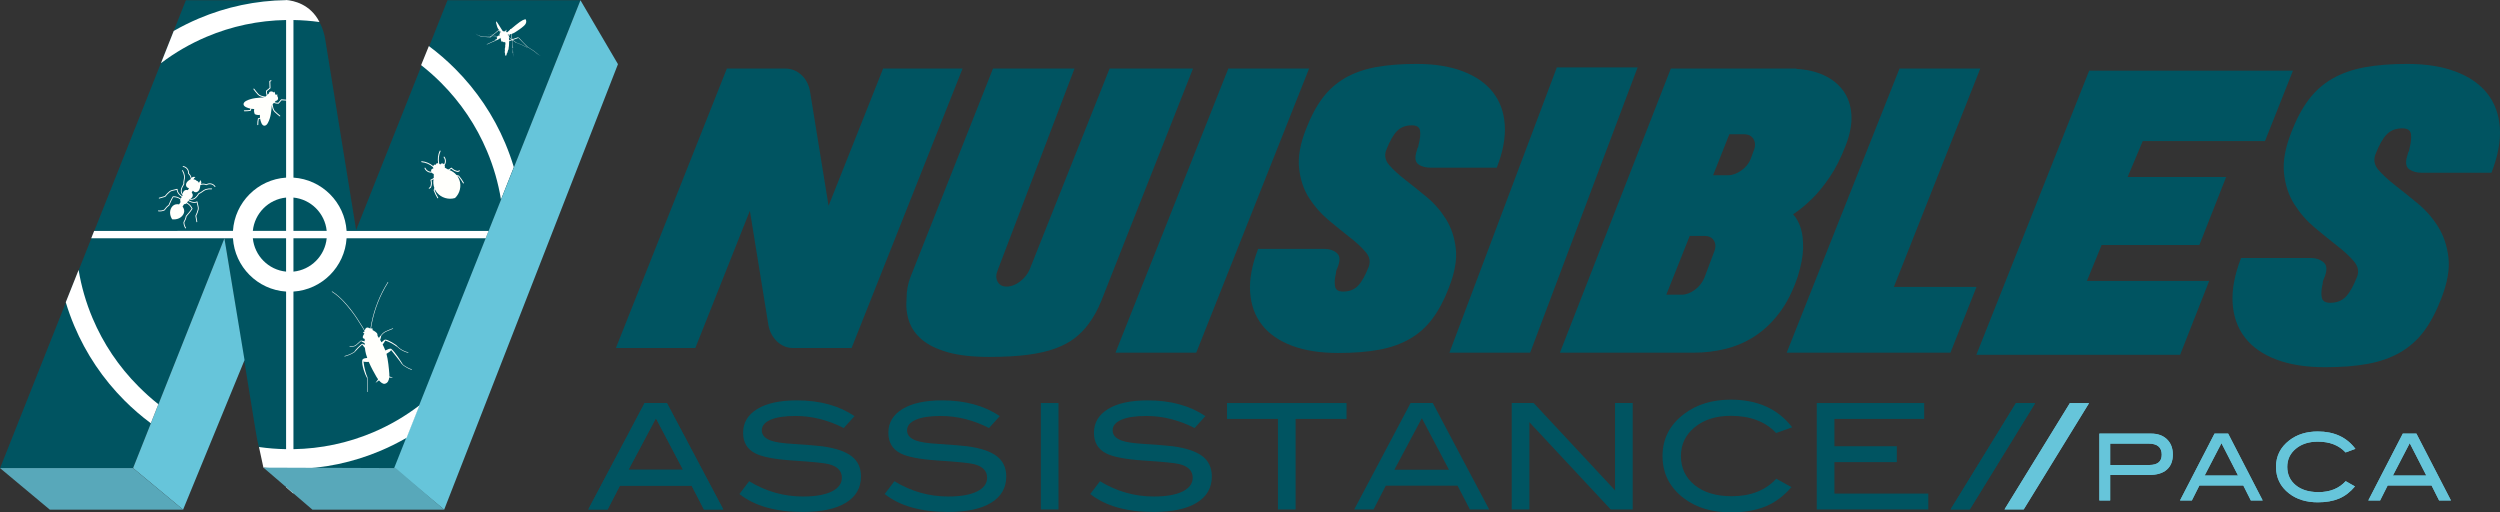 <?xml version="1.0" encoding="UTF-8"?>
<svg id="b" data-name="Layer 2" xmlns="http://www.w3.org/2000/svg" width="458.997mm" height="94.074mm" viewBox="0 0 1301.093 266.666">
  <rect x="0" y="0" width="1301.093" height="266.666" fill="#333333" stroke="none"/>
  <g id="c" data-name="Layer 1">
    <g>
      <polygon points="622.57 183.54 580.543 183.54 639.264 35.682 681.29 35.682 622.57 183.54" fill="#005461" stroke-width="0"/>
      <path d="m737.313,33.267c9.297,0,17.305,1.285,24.026,3.848,6.711,2.565,11.911,6.182,15.596,10.849,3.68,4.67,5.744,10.333,6.198,16.993.45,6.661-.938,14.09-4.166,22.294h-34.486c-2.455,0-4.489-.528-6.105-1.588-1.613-1.058-2.099-2.978-1.452-5.757.129-.528.259-.989.389-1.389.125-.397.257-.857.389-1.39.385-.528.577-1.123.577-1.786.777-2.906,1.036-5.322.777-7.241-.26-1.918-1.681-2.879-4.262-2.879-3.231,0-5.812.996-7.752,2.982-1.937,1.989-3.807,5.301-5.617,9.94-1.035,2.784-.516,5.367,1.548,7.752,2.067,2.387,4.846,4.939,8.331,7.655,3.49,2.717,7.2,5.701,11.144,8.947,3.939,3.247,7.293,7.089,10.074,11.53,2.776,4.443,4.483,9.575,5.133,15.408.644,5.827-.582,12.652-3.68,20.474-2.456,6.366-5.3,11.699-8.524,16.005-3.232,4.309-7.14,7.787-11.722,10.434-4.588,2.65-9.917,4.541-15.984,5.666-6.074,1.127-13.174,1.689-21.312,1.689-9.3,0-17.311-1.257-24.026-3.769-6.717-2.514-11.914-6.117-15.596-10.816-3.68-4.694-5.747-10.384-6.201-17.069-.447-6.679.941-14.19,4.169-22.527h34.289c2.841,0,5.105.763,6.783,2.284,1.676,1.523,1.676,4.202,0,8.038-.26.531-.422.993-.484,1.39-.065.396-.097.729-.097.989-.65,2.649-.807,4.897-.485,6.752.32,1.85,1.71,2.775,4.166,2.775,3.226,0,5.813-.991,7.75-2.974,1.939-1.985,3.807-5.29,5.62-9.924,1.031-2.646.513-5.193-1.551-7.639-2.067-2.451-4.843-5.03-8.331-7.741-3.488-2.714-7.2-5.722-11.142-9.034-3.941-3.304-7.299-7.143-10.075-11.51-2.779-4.367-4.489-9.491-5.131-15.38-.649-5.887.58-12.732,3.68-20.541,2.449-6.351,5.293-11.677,8.523-15.975,3.228-4.299,7.135-7.773,11.723-10.421,4.582-2.646,9.91-4.531,15.984-5.657,6.071-1.123,13.174-1.687,21.312-1.687" fill="#005461" stroke-width="0"/>
      <path d="m1252.929,33.267c9.755,0,18.158,1.348,25.21,4.037,7.042,2.692,12.498,6.487,16.364,11.384,3.861,4.9,6.027,10.842,6.504,17.83.472,6.989-.985,14.785-4.371,23.393h-36.186c-2.576,0-4.71-.554-6.405-1.666-1.693-1.111-2.203-3.125-1.524-6.041.135-.554.271-1.037.408-1.457.131-.417.27-.9.408-1.459.404-.553.606-1.178.606-1.874.815-3.049,1.087-5.584.815-7.598-.273-2.012-1.764-3.02-4.472-3.02-3.39,0-6.098,1.044-8.134,3.129-2.032,2.086-3.995,5.561-5.894,10.429-1.086,2.922-.541,5.631,1.625,8.135,2.169,2.504,5.084,5.182,8.741,8.032,3.662,2.85,7.554,5.981,11.693,9.388,4.133,3.407,7.652,7.438,10.571,12.097,2.913,4.662,4.704,10.048,5.385,16.168.676,6.113-.61,13.275-3.861,21.482-2.577,6.68-5.561,12.276-8.944,16.794-3.392,4.521-7.492,8.171-12.3,10.948-4.813,2.781-10.405,4.765-16.771,5.945-6.373,1.183-13.823,1.773-22.363,1.773-9.758,0-18.164-1.32-25.21-3.955-7.047-2.638-12.501-6.418-16.364-11.349-3.861-4.925-6.03-10.896-6.507-17.91-.469-7.008.988-14.889,4.375-23.637h35.979c2.981,0,5.357.801,7.117,2.396,1.758,1.598,1.758,4.409,0,8.435-.273.556-.443,1.042-.508,1.458-.069.416-.102.765-.102,1.038-.681,2.779-.847,5.138-.508,7.085.335,1.941,1.794,2.911,4.371,2.911,3.385,0,6.099-1.04,8.131-3.12,2.035-2.084,3.995-5.551,5.897-10.414,1.082-2.776.539-5.448-1.627-8.015-2.169-2.571-5.082-5.278-8.742-8.122-3.659-2.848-7.554-6.004-11.69-9.48-4.136-3.466-7.659-7.494-10.572-12.077-2.916-4.581-4.71-9.958-5.384-16.137-.681-6.177.609-13.36,3.862-21.553,2.57-6.664,5.554-12.253,8.943-16.762,3.386-4.511,7.486-8.156,12.301-10.935,4.807-2.777,10.397-4.754,16.77-5.936,6.371-1.179,13.824-1.77,22.363-1.77" fill="#005461" stroke-width="0"/>
      <path d="m934.962,35.882c5.367.271,10.147,1.377,14.338,3.321,4.187,1.945,7.525,4.627,10.012,8.047,2.486,3.42,3.895,7.545,4.221,12.374.326,4.825-.682,10.257-3.043,16.293-2.486,6.435-5.271,11.903-8.344,16.395-3.076,4.495-6.057,8.148-8.937,10.965-3.405,3.351-6.745,6.102-10.015,8.245,1.833,2.013,3.208,4.563,4.126,7.646.783,2.684,1.143,6.036,1.078,10.06-.07,4.02-1.016,8.984-2.843,14.886-2.493,7.376-5.634,13.579-9.431,18.609-3.801,5.03-8.047,9.083-12.763,12.17-4.713,3.085-9.787,5.297-15.221,6.635-5.434,1.348-10.898,2.013-16.399,2.013h-69.912l57.737-147.859h65.396v.2Zm-59.699,117.483c2.224,0,4.484-.837,6.774-2.512,2.29-1.676,3.958-3.784,5.01-6.338l4.909-13.077c1.043-2.411,1.078-4.455.097-6.136-.982-1.676-2.65-2.515-5.006-2.515h-7.659l-12.179,30.578h8.054Zm16.299-62.16h7.852c2.231,0,4.522-.837,6.88-2.515,2.354-1.676,3.991-3.719,4.903-6.136l1.378-3.82c1.047-2.414,1.081-4.492.098-6.237-.979-1.741-2.649-2.616-5.007-2.616h-7.66l-8.444,21.324Z" fill="#005461" stroke-width="0"/>
      <polygon points="1028.64 149.342 1015.088 183.54 929.862 183.54 988.578 35.683 1030.607 35.683 985.634 149.342 1028.64 149.342" fill="#005461" stroke-width="0"/>
      <polygon points="1193.329 36.788 1178.795 73.403 1115.167 73.403 1107.311 92.11 1158.566 92.11 1144.628 127.517 1093.763 127.517 1086.103 146.224 1149.728 146.224 1134.61 184.65 1028.566 184.65 1087.284 36.788 1193.329 36.788" fill="#005461" stroke-width="0"/>
      <path d="m376.407,265.14h-10.054l-6.389-12.395h-37.347l-6.393,12.395h-10.051l29.334-55.387h11.566l29.334,55.387Zm-20.907-20.658l-14.124-26.833-14.299,26.833h28.423Z" fill="#005461" stroke-width="0"/>
      <path d="m439.132,222.757c-8.22-4.179-16.595-6.273-25.121-6.273-5.667,0-10.008.662-13.019,1.99-3.015,1.327-4.519,3.163-4.519,5.507,0,2.447,1.606,4.232,4.823,5.355,2.299.814,6.05,1.378,11.258,1.681,7.66.511,12.715.918,15.167,1.227,6.941.918,12.075,2.624,15.394,5.125,3.321,2.498,4.979,6.046,4.979,10.63,0,5.869-2.604,10.405-7.815,13.621-5.206,3.211-12.687,4.817-22.44,4.817-14.143,0-25.146-3.11-33.009-9.333l5.055-6.655c8.68,5.302,18.024,7.955,28.033,7.955,6.484,0,11.514-.893,15.087-2.678,3.423-1.732,5.132-4.104,5.132-7.115,0-3.517-2.247-5.864-6.739-7.037-2.352-.612-8.68-1.249-18.995-1.912-9.141-.612-15.547-1.835-19.224-3.671-4.29-2.142-6.435-5.737-6.435-10.781,0-5.206,2.441-9.31,7.315-12.322,4.878-3.006,11.759-4.513,20.642-4.513,11.948,0,21.954,2.731,30.024,8.187l-5.593,6.195Z" fill="#005461" stroke-width="0"/>
      <path d="m514.724,222.757c-8.22-4.179-16.592-6.273-25.121-6.273-5.664,0-10.008.662-13.019,1.99-3.012,1.327-4.518,3.163-4.518,5.507,0,2.447,1.605,4.232,4.825,5.355,2.296.814,6.05,1.378,11.258,1.681,7.657.511,12.712.918,15.164,1.227,6.944.918,12.075,2.624,15.394,5.125,3.321,2.498,4.982,6.046,4.982,10.63,0,5.869-2.607,10.405-7.816,13.621-5.208,3.211-12.689,4.817-22.439,4.817-14.146,0-25.149-3.11-33.009-9.333l5.052-6.655c8.68,5.302,18.024,7.955,28.033,7.955,6.484,0,11.514-.893,15.09-2.678,3.42-1.732,5.129-4.104,5.129-7.115,0-3.517-2.247-5.864-6.739-7.037-2.348-.612-8.68-1.249-18.992-1.912-9.144-.612-15.55-1.835-19.227-3.671-4.287-2.142-6.435-5.737-6.435-10.781,0-5.206,2.441-9.31,7.315-12.322,4.878-3.006,11.759-4.513,20.642-4.513,11.948,0,21.954,2.731,30.021,8.187l-5.59,6.195Z" fill="#005461" stroke-width="0"/>
      <rect x="541.685" y="209.75" width="9.191" height="55.387" fill="#005461" stroke-width="0"/>
      <path d="m621.718,222.757c-8.22-4.179-16.592-6.273-25.121-6.273-5.667,0-10.008.662-13.019,1.99-3.012,1.327-4.518,3.163-4.518,5.507,0,2.447,1.608,4.232,4.825,5.355,2.297.814,6.05,1.378,11.258,1.681,7.657.511,12.712.918,15.164,1.227,6.944.918,12.075,2.624,15.395,5.125,3.319,2.498,4.981,6.046,4.981,10.63,0,5.869-2.608,10.405-7.816,13.621-5.208,3.211-12.689,4.817-22.439,4.817-14.146,0-25.149-3.11-33.009-9.333l5.053-6.655c8.68,5.302,18.024,7.955,28.032,7.955,6.484,0,11.514-.893,15.09-2.678,3.42-1.732,5.129-4.104,5.129-7.115,0-3.517-2.247-5.864-6.739-7.037-2.348-.612-8.68-1.249-18.992-1.912-9.144-.612-15.55-1.835-19.226-3.671-4.289-2.142-6.436-5.737-6.436-10.781,0-5.206,2.441-9.31,7.315-12.322,4.878-3.006,11.759-4.513,20.642-4.513,11.949,0,21.954,2.731,30.024,8.187l-5.593,6.195Z" fill="#005461" stroke-width="0"/>
      <polygon points="700.78 218.013 674.279 218.013 674.279 265.14 665.091 265.14 665.091 218.013 638.588 218.013 638.588 209.753 700.78 209.753 700.78 218.013" fill="#005461" stroke-width="0"/>
      <path d="m775.014,265.14h-10.051l-6.393-12.395h-37.346l-6.39,12.395h-10.051l29.331-55.387h11.566l29.334,55.387Zm-20.904-20.658l-14.127-26.833-14.296,26.833h28.423Z" fill="#005461" stroke-width="0"/>
      <polygon points="849.711 265.137 838.275 265.137 795.944 219.72 795.944 265.137 786.755 265.137 786.755 209.753 798.165 209.753 840.52 255.192 840.52 209.753 849.711 209.753 849.711 265.137" fill="#005461" stroke-width="0"/>
      <path d="m932.714,222.375l-8.345,2.983c-5.619-5.967-13.481-8.95-23.588-8.95-7.663,0-13.902,1.964-18.729,5.891-4.826,3.927-7.24,8.923-7.24,14.994,0,6.27,2.389,11.334,7.163,15.182,4.774,3.854,11.219,5.777,19.337,5.777,9.804,0,17.517-3.035,23.13-9.103l7.887,4.359c-3.982,4.643-8.49,7.994-13.514,10.06-5.03,2.066-11.042,3.098-18.034,3.098-9.807,0-17.95-2.447-24.434-7.345-7.404-5.608-11.106-12.951-11.106-22.028,0-8.926,3.751-16.221,11.258-21.879,6.536-4.948,14.624-7.419,24.282-7.419,13.883,0,24.531,4.792,31.933,14.38" fill="#005461" stroke-width="0"/>
      <polygon points="1003.562 265.137 945.511 265.137 945.511 209.753 1001.42 209.753 1001.42 218.013 954.701 218.013 954.701 232.244 987.176 232.244 987.176 240.504 954.701 240.504 954.701 256.874 1003.562 256.874 1003.562 265.137" fill="#005461" stroke-width="0"/>
      <polygon points="1059.156 209.817 1025.149 265.115 1015.167 265.115 1049.171 209.817 1059.156 209.817" fill="#005461" stroke-width="0"/>
      <polygon points="1087.206 209.817 1053.205 265.115 1043.22 265.115 1077.227 209.817 1087.206 209.817" fill="#66c5da" stroke-width="0"/>
      <path d="m1119.516,225.668c3.464,0,6.216.989,8.248,2.956,2.037,1.972,3.058,4.604,3.058,7.901,0,3.464-1.058,6.101-3.173,7.93-2.111,1.824-5.181,2.738-9.213,2.738h-20.218v13.263h-5.624v-34.788h26.922Zm-.988,16.339c4.346,0,6.521-1.792,6.521-5.385,0-3.842-2.295-5.763-6.895-5.763h-19.936v11.148h20.31Z" fill="#66c5da" stroke-width="0"/>
      <path d="m1177.575,260.456h-6.152l-3.916-7.786h-22.869l-3.92,7.786h-6.151l17.959-34.788h7.084l17.965,34.788Zm-12.802-12.972l-8.645-16.856-8.76,16.856h17.405Z" fill="#66c5da" stroke-width="0"/>
      <path d="m1225.837,233.598l-5.117,1.875c-3.435-3.745-8.247-5.625-14.44-5.625-4.692,0-8.516,1.233-11.471,3.699-2.956,2.466-4.434,5.606-4.434,9.421,0,3.939,1.469,7.116,4.392,9.536,2.928,2.42,6.872,3.625,11.841,3.625,6.003,0,10.723-1.907,14.163-5.717l4.831,2.738c-2.434,2.915-5.196,5.025-8.276,6.323-3.08,1.297-6.761,1.944-11.046,1.944-5.999,0-10.991-1.538-14.963-4.614-4.535-3.523-6.797-8.132-6.797-13.835,0-5.606,2.29-10.188,6.894-13.743,3.995-3.108,8.955-4.66,14.866-4.66,8.506,0,15.022,3.011,19.557,9.033" fill="#66c5da" stroke-width="0"/>
      <path d="m1275.555,260.456h-6.156l-3.912-7.786h-22.872l-3.916,7.786h-6.152l17.96-34.788h7.079l17.969,34.788Zm-12.797-12.972l-8.65-16.856-8.764,16.856h17.414Z" fill="#66c5da" stroke-width="0"/>
      <path d="m376.407,265.14h-10.054l-6.389-12.395h-37.347l-6.393,12.395h-10.051l29.334-55.387h11.566l29.334,55.387Zm-20.907-20.658l-14.124-26.833-14.299,26.833h28.423Z" fill="#005461" stroke-width="0"/>
      <polygon points="1059.156 209.817 1025.149 265.115 1015.167 265.115 1049.171 209.817 1059.156 209.817" fill="#005461" stroke-width="0"/>
      <polygon points="1087.206 209.817 1053.205 265.115 1043.22 265.115 1077.227 209.817 1087.206 209.817" fill="#66c5da" stroke-width="0"/>
      <path d="m1119.516,225.668c3.464,0,6.216.989,8.248,2.956,2.037,1.972,3.058,4.604,3.058,7.901,0,3.464-1.058,6.101-3.173,7.93-2.111,1.824-5.181,2.738-9.213,2.738h-20.218v13.263h-5.624v-34.788h26.922Zm-.988,16.339c4.346,0,6.521-1.792,6.521-5.385,0-3.842-2.295-5.763-6.895-5.763h-19.936v11.148h20.31Z" fill="#66c5da" stroke-width="0"/>
      <path d="m1177.575,260.456h-6.152l-3.916-7.786h-22.869l-3.92,7.786h-6.151l17.959-34.788h7.084l17.965,34.788Zm-12.802-12.972l-8.645-16.856-8.76,16.856h17.405Z" fill="#66c5da" stroke-width="0"/>
      <path d="m1225.837,233.598l-5.117,1.875c-3.435-3.745-8.247-5.625-14.44-5.625-4.692,0-8.516,1.233-11.471,3.699-2.956,2.466-4.434,5.606-4.434,9.421,0,3.939,1.469,7.116,4.392,9.536,2.928,2.42,6.872,3.625,11.841,3.625,6.003,0,10.723-1.907,14.163-5.717l4.831,2.738c-2.434,2.915-5.196,5.025-8.276,6.323-3.08,1.297-6.761,1.944-11.046,1.944-5.999,0-10.991-1.538-14.963-4.614-4.535-3.523-6.797-8.132-6.797-13.835,0-5.606,2.29-10.188,6.894-13.743,3.995-3.108,8.955-4.66,14.866-4.66,8.506,0,15.022,3.011,19.557,9.033" fill="#66c5da" stroke-width="0"/>
      <path d="m1275.555,260.456h-6.156l-3.912-7.786h-22.872l-3.916,7.786h-6.152l17.96-34.788h7.079l17.969,34.788Zm-12.797-12.972l-8.65-16.856-8.764,16.856h17.414Z" fill="#66c5da" stroke-width="0"/>
      <path d="m577.476,35.68l-41.632,104.627c-1.049,2.408-2.716,4.483-5.007,6.226-2.294,1.74-4.616,2.613-6.973,2.613-2.227,0-3.799-.873-4.711-2.613-.922-1.743-.853-3.818.197-6.226l39.861-104.627h-42.414l-43.009,108.632c-.653,1.743-1.144,3.526-1.475,5.333-.324,1.811-.491,3.655-.491,5.533-.392,4.291.036,8.28,1.278,11.968,1.245,3.691,3.507,6.91,6.774,9.661,3.275,2.742,7.759,4.923,13.452,6.534,5.697,1.611,12.865,2.411,21.507,2.411,7.721,0,14.398-.37,20.029-1.103,5.627-.741,10.441-1.841,14.434-3.32,3.991-1.474,7.366-3.284,10.114-5.431,2.751-2.145,5.107-4.559,7.071-7.242,1.307-1.743,2.52-3.621,3.634-5.639,1.11-2.007,2.125-4.151,3.041-6.433l47.721-120.904h-43.401Z" fill="#005461" stroke-width="0"/>
      <polygon points="810.248 35.06 754.337 183.541 796.364 183.541 852.274 35.06 810.248 35.06" fill="#005461" stroke-width="0"/>
      <path d="m390.264,109.691l9.661,59.563c.642,3.432,2.152,6.268,4.538,8.509,2.384,2.245,5.185,3.363,8.403,3.363h30.328l57.76-145.446h-41.336l-28.401,71.439-9.655-59.566c-.648-3.559-2.162-6.429-4.541-8.606-2.385-2.177-5.185-3.267-8.405-3.267h-30.328l-57.761,145.446h41.34l28.397-71.435Z" fill="#005461" stroke-width="0"/>
      <path d="m116.793,124.03l16.172,99.71c1.075,5.745,1.666,11.952,5.659,15.705,3.992,3.758,10.618,4.17,16.005,4.17h50.77L302.09.133h-69.198l-47.544,119.591-16.163-99.714c-1.084-5.958-3.619-10.763-7.601-14.407-3.993-3.645-8.68-5.47-14.07-5.47h-50.77L.051,243.615h69.205l47.537-119.585Z" fill="#005461" stroke-width="0"/>
      <path d="m200.236,199.736c1.618-.326,2.179-1.889,2.343-3.31.608.107,2.126.359,1.775.151-.408-.241-1.3-.525-1.731-.654.03-.511.015-.979-.01-1.332-.185-2.628-.658-7.477-1.475-10.445.477-.294,1.407-.876,1.75-1.161.175-.145.477-.464.668-.771.947,1.171,4.668,5.791,5.614,7.289.016.026.043.03.073.022.505.692,1.422,1.166,2.117,1.607.898.571,1.84,1.047,2.874,1.312.157.04.235-.201.077-.241-.944-.241-1.812-.66-2.638-1.172-.708-.439-1.758-.976-2.252-1.688.009-.031.011-.06-.003-.083-.877-1.387-3.76-6.002-5.754-7.679-.003-.002-.006-.005-.009-.007,0-.001-.002-.002-.003-.003h0c-.248-.219-1.032-.068-1.336.035-.39.132-1.293.564-1.774.799-.441-1.127-.921-2.171-1.391-3.102.22-.296.836-1.132,1.046-1.489.07-.12.205-.363.285-.587,2.641.804,4.961,2.387,5.974,3.15.032.024.086.022.143.006,1.584,1.596,3.567,2.712,5.761,3.229.158.037.235-.203.077-.241-2.144-.505-4.078-1.583-5.629-3.136.003-.013.003-.026-.004-.038-.321-.628-5.08-3.642-6.39-3.45,0,0,0,.001-.002.001-.209-.025-.584.306-.737.439-.24.211-.851.74-1.123.975-.252-.459-.493-.879-.716-1.254.178-.468.588-1.62.497-2.066.741-1.029,1.546-1.777,2.738-2.31,1.136-.509,2.303-.956,3.455-1.428.15-.062.033-.286-.116-.225-1.291.53-2.629,1.003-3.878,1.627-1.034.516-1.733,1.252-2.386,2.161-.267.051-.694.767-.941,1.223-.428-.667-.702-1.041-.702-1.041,0,0-.03-1.072-.315-1.434-.65-.828-2.34-1.65-2.34-1.65,0,0,.197-.637-.04-.823-.149-.116-.505-.036-.737.034.98-6.399,2.943-12.641,5.825-18.443.946-1.905,1.992-3.759,3.126-5.558.086-.138-.127-.274-.214-.135-4.077,6.473-6.966,13.675-8.477,21.176-.2.998-.375,2-.526,3.005-.251-.143-1.429-.783-2.026-.474-.611.316-.854,1.009-.951,1.484-.384-.706-.808-1.392-1.218-2.071-.9-1.49-1.841-2.958-2.803-4.409-2.06-3.106-4.352-6.078-6.912-8.789-1.803-1.908-3.771-3.683-5.998-5.083-.138-.087-.274.126-.135.213,4.022,2.529,7.226,6.225,10.097,9.96,1.905,2.478,3.614,5.098,5.246,7.763.565.923,1.16,1.861,1.664,2.835-.004.045-.004.071-.004.071,0,0-.739.222-.781.489-.041.267.657.579.657.579,0,0-1.006,1.289-.818,2.147.094.43.991.657.991.657,0,0-.036.477-.048,1.241-.61-.159-1.401-.343-1.773-.335-.033-.068-.125-.113-.2-.047-.808.711-1.603,1.442-2.427,2.136-.539.453-1.014.683-1.728.712-.534.022-1.071.017-1.605.025-.162.002-.176.254-.013.252,1.021-.015,2.235.163,3.112-.468.978-.705,1.856-1.604,2.76-2.406.313.262,1.266.765,1.874,1.075.004.294.013.609.027.94-.54-.341-1.223-.728-1.374-.605-1.089.752-3.295,2.879-4.069,4.185h0c-1.542.993-3.212,1.725-4.989,2.18-.158.041-.106.288.052.248,1.81-.464,3.514-1.207,5.084-2.221.006-.004.008-.009.013-.013.007-.003.013-.005.019-.011,1.411-1.569,3.067-3.238,4.007-3.972.282.469.928,1.232,1.366,1.731.105,1.059.283,2.181.578,3.229.194.688.413,1.361.647,2.022-.656.069-1.436.176-1.791.318-.281.112-.861.608-.809.896-.392,2.383,1.416,7.406,2.404,9.078.017.028.042.043.069.053.517,2.384.125,4.836.199,7.255.005.161.258.175.253.012-.075-2.45.321-4.933-.211-7.348.036-.043.054-.094.03-.148-.759-1.665-1.674-4.587-2.115-8.289.146.08.29.142.395.166.483.11,1.612.083,2.368.049,1.305,3.105,2.88,5.797,4.026,7.826.181.319.467.76.82,1.224-.003.005-.531.84-1.255,1.737-.316.391,1.213-.786,1.712-1.173.889,1.034,2.033,1.987,3.016,1.789" fill="#fffffc" stroke-width="0"/>
      <path d="m102.662,115.396l-.51-3.036c.509-1.122.947-2.098,1.213-3.299.182-.825-.05-1.725-.274-2.595-.133-.513-.258-.997-.298-1.453-.007-.074-.049-.143-.115-.176-.065-.036-.144-.037-.21-.003-.878.451-1.911.307-2.622.107-.587-.165-1.143-.431-1.684-.723.116-.149.244-.289.394-.407.004-.004.01-.006.015-.01.989.421,2.17.107,2.961-.439.892-.616,1.505-1.544,2.098-2.443.666-.217,1.258-.65,1.832-1.069.585-.429,1.138-.833,1.755-1.022.933-.285,1.94-.391,2.911-.308.123.011.231-.08.242-.204.011-.123-.081-.232-.204-.242-1.028-.088-2.092.024-3.079.326-.691.211-1.3.657-1.89,1.088-.591.433-1.149.841-1.774,1.027-.05.015-.094.047-.123.091l-.035.053c-.571.868-1.163,1.765-1.987,2.334-.601.415-1.451.673-2.212.495.132-.075.264-.151.387-.241.475-.347.797-.896.868-1.48.071-.583-.175-1.122-.552-1.572l.614-.975c.317.413.766.749,1.281.825.826.121,1.625-.466,2.019-1.202.373-.696.521-1.725.595-2.538.987-.381,2.17-.372,3.044.048.07.033.152.028.217-.013.668-.422,1.495-.571,2.269-.408.774.163,1.47.633,1.91,1.29.07.104.208.13.311.061s.13-.208.061-.311c-.505-.752-1.304-1.291-2.19-1.478-.847-.179-1.749-.031-2.496.404-.829-.36-1.875-.409-2.824-.161.121-.242.195-.509.198-.78.004-.445-.297-.914-.596-1.243-.044.504-.351,1.08-.679,1.466-.157-.501-.565-.916-1.064-1.079-.065-.021-.134-.037-.203-.051-.042-.056-.086-.111-.134-.161-.362-.379-.913-.568-1.432-.493.206-.462.593-.988,1.029-1.246-.426-.127-.98-.195-1.379,0-.244.12-.452.302-.618.516-.186-.963-.683-1.886-1.366-2.477.07-.862-.187-1.74-.715-2.426-.552-.719-1.383-1.206-2.279-1.336-.123-.017-.236.067-.254.19-.018.122.067.235.189.254.782.113,1.508.538,1.99,1.165.481.627.704,1.437.612,2.222-.009.077.022.153.082.201.757.607,1.277,1.669,1.36,2.724-.702.419-1.566.997-2.033,1.634-.493.674-.676,1.648-.21,2.34.291.433.788.691,1.298.799l-.614.975c-.57-.146-1.161-.135-1.657.182s-.851.844-.959,1.422c-.028.15-.039.302-.05.454-.49-.61-.624-1.488-.51-2.209.157-.989.71-1.91,1.246-2.801l.032-.054c.027-.045.038-.099.029-.15-.102-.644.025-1.324.16-2.045.134-.717.272-1.46.164-2.173-.155-1.021-.514-2.029-1.037-2.918-.063-.107-.2-.142-.307-.079-.106.063-.142.2-.079.306.495.84.834,1.794.981,2.758.096.638-.029,1.311-.162,2.024-.131.699-.266,1.42-.174,2.115-.554.922-1.125,1.877-1.295,2.947-.151.95.077,2.15.884,2.86-.001.006-.001.012-.003.018-.042.187-.112.362-.197.531-.497-.361-.977-.748-1.38-1.206-.488-.555-1.063-1.423-1.036-2.411.002-.074-.033-.144-.094-.188-.059-.046-.139-.054-.208-.027-.429.16-.92.257-1.44.36-.881.173-1.792.353-2.458.874-.963.755-1.652,1.569-2.45,2.52l-2.958.852c-.119.034-.188.158-.154.277.016.055.051.099.096.128.052.032.118.044.181.025l3.024-.871c.043-.012.092-.05.121-.084.79-.942,1.472-1.754,2.416-2.494.581-.455,1.439-.625,2.269-.788.409-.081.828-.163,1.216-.281.079.997.649,1.847,1.139,2.404.442.503.96.92,1.493,1.305-.162.257-.339.508-.488.771-.015.026-.028.055-.042.082-1.103-.806-2.526-1.255-3.973-1.218-.073.002-.141.04-.181.101-.885,1.342-1.549,2.892-2.191,4.39l-.017.041c-.856.606-1.629,1.422-2.299,2.425-.903.406-1.935.554-2.914.419-.123-.017-.236.069-.252.191-.013.09.03.175.102.22.026.017.056.028.089.033,1.083.149,2.227-.022,3.22-.482.038-.018.07-.045.093-.08.661-1.002,1.424-1.808,2.269-2.395.034-.024.061-.057.078-.096l.043-.099c.618-1.444,1.256-2.935,2.088-4.222,1.347-.009,2.661.429,3.665,1.194-.148.456-.162.948.122,1.316l-.794,1.26c-1.226-.244-2.465-.034-3.351.849-.885.882-1.348,2.144-1.356,3.394-.009,1.236.407,2.454,1.073,3.496l-.01.016c.006,0,.013,0,.02.002.004.005.007.012.011.017l.01-.015c1.227.15,2.505-.002,3.616-.544,1.124-.548,2.062-1.511,2.475-2.691.412-1.179.066-2.388-.684-3.388l.794-1.261c.454.098.891-.128,1.239-.459,1.124.576,2.087,1.571,2.661,2.789-.801,1.306-1.869,2.526-2.902,3.706l-.074.084c-.027.032-.046.07-.052.112-.165,1.016-.561,2.052-1.179,3.081-.022.036-.032.077-.032.118.014,1.095.354,2.2.957,3.113.019.027.042.049.068.065.072.046.167.048.243-.002.103-.069.131-.207.063-.311-.545-.824-.858-1.819-.882-2.808.615-1.038,1.016-2.088,1.193-3.121l.032-.036c1.073-1.226,2.182-2.493,3.01-3.871.037-.063.042-.14.012-.207-.592-1.321-1.613-2.41-2.816-3.056.019-.025.039-.049.056-.073.173-.249.323-.517.485-.774.577.314,1.177.601,1.822.782.714.201,1.727.348,2.66-.011.061.399.168.814.272,1.217.211.819.43,1.666.271,2.387-.259,1.172-.698,2.139-1.212,3.272-.018.041-.024.086-.017.13l.522,3.103c.011.066.049.12.101.153.045.028.1.04.156.031.122-.02.205-.136.184-.258" fill="#fffffc" stroke-width="0"/>
      <path d="m145.787,60.149c-.904-.716-1.786-1.482-2.621-2.279-.887-.849-1.109-2.393-1.267-3.684.219-.194.437-.397.649-.607.735.276,1.54.42,2.323.4.069-.002.134-.032.179-.084.259-.295.525-.597.792-.9.239-.271.479-.543.712-.809l3.38.248c.094.008.184-.04.232-.122l.345-.601c.068-.118.028-.268-.091-.336-.118-.068-.268-.027-.336.091l-.268.466-3.348-.245c-.077-.006-.152.025-.203.083-.259.295-.525.598-.792.9-.242.275-.485.55-.721.819-.617.003-1.244-.102-1.831-.298.226-.245.44-.495.631-.748.387.033.771-.194.975-.525.203-.331.238-.748.147-1.126-.092-.378-.312-.758-.565-1.052.222-.089.393-.247.616-.335-.313-.058-.626-.116-.939-.174-.175-.032-.381-.05-.6-.056.001-.218-.009-.425-.035-.602-.047-.315-.094-.629-.141-.944-.096.219-.26.385-.356.605-.286-.264-.658-.497-1.032-.602-.374-.104-.793-.084-1.131.108-.337.192-.578.568-.558.956-.26.182-.517.388-.77.605-.175-.593-.259-1.224-.234-1.84.277-.227.561-.46.844-.693.311-.256.623-.512.926-.76.06-.049.094-.123.091-.2-.023-.572-.045-1.163-.068-1.754-.021-.539-.041-1.077-.062-1.601l.476-.251c.12-.064.166-.213.102-.333-.063-.12-.212-.166-.332-.102l-.613.324c-.083.045-.134.133-.13.227.022.572.045,1.163.067,1.754.021.55.042,1.099.063,1.633-.274.224-.553.453-.833.683-.311.256-.623.512-.927.761-.053.043-.086.107-.09.175-.047.782.069,1.592.32,2.336-.218.204-.428.415-.629.628-1.285-.202-2.816-.468-3.639-1.394-.766-.862-1.502-1.77-2.186-2.699-.08-.107-.235-.132-.344-.052-.11.081-.133.235-.052.344.693.941,1.438,1.86,2.215,2.734.026.03.053.059.081.088.848.878,2.215,1.193,3.446,1.399-3.175.114-6.544.292-9.38,1.716-.398.2-.792.43-1.09.761-.298.332-.49.783-.423,1.224.104.681.761,1.125,1.386,1.417.693.323,1.425.561,2.173.716l-.215.697c-.951.164-1.985.225-2.929.172-.136-.008-.252.096-.259.232-.004.071.022.137.068.185.042.043.099.071.164.075,1.03.057,2.164-.016,3.192-.207.09-.016.163-.081.19-.169l.277-.896c.493.077.991.119,1.49.121-.206.862-.079,1.839.297,2.643,0,.001-.002.003-.003.004l.006.003s0,.003.002.005c.002,0,.003-.001.005-.002.79.404,1.762.565,2.631.388-.016.499.009.998.069,1.494l-.905.245c-.089.024-.156.095-.176.184-.226,1.021-.339,2.152-.317,3.183.002.065.028.123.069.166.046.048.111.077.183.075.135-.003.243-.115.24-.251-.02-.945.077-1.976.274-2.921l.704-.191c.129.754.342,1.493.641,2.197.269.634.69,1.306,1.368,1.434.438.082.895-.095,1.237-.381.342-.286.585-.671.799-1.062,1.521-2.785,1.815-6.146,2.039-9.315.163,1.237.431,2.614,1.279,3.492.028.029.056.057.085.084.847.807,1.74,1.584,2.656,2.309.106.084.261.066.345-.04.084-.107.067-.261-.04-.346" fill="#fffffc" stroke-width="0"/>
      <path d="m238.983,88.652l-.697.325c-1.174-.124-2.269-.69-3.172-1.64-.093-.097-.244-.104-.349-.016-.464.404-.984.71-1.534.915-.554-.373-1.141-.709-1.749-1.006.062-.288.075-.584.02-.873-.024-.127-.065-.251-.116-.371.312-.445.533-.954.627-1.487.178-1.005-.086-2.09-.706-2.901-.084-.111-.246-.132-.353-.048-.111.085-.132.243-.048.354.536.701.764,1.638.61,2.507-.068.391-.218.766-.425,1.106-.169-.194-.378-.349-.621-.435-.539-.191-1.109.095-1.393.591-.111-.215-.287-.383-.491-.508-.452-2.147-.221-4.455.689-6.442.058-.127.002-.276-.125-.334-.127-.058-.276-.001-.334.124-.91,1.988-1.175,4.284-.786,6.446-.346-.056-.708-.003-.998.197-.084.194-.163.393-.24.594-.213-.033-.425-.064-.634-.088-.318.153-.545.441-.668.769-1.682-1.413-3.805-2.326-5.982-2.525-.138-.013-.261.089-.274.228-.013.138.089.261.228.274,2.175.199,4.293,1.147,5.93,2.607.007.24.065.476.197.679-.572,0-1.103.351-1.206.914-.047.254-.016.513.068.756-.398.01-.798-.047-1.171-.181-.829-.299-1.529-.964-1.871-1.777-.055-.129-.202-.189-.331-.135-.129.054-.188.202-.134.33.396.942,1.205,1.71,2.165,2.056.509.183,1.061.245,1.602.196.079.104.167.2.265.285.223.191.486.327.767.416-.045.676-.045,1.353.002,2.019-.451.375-.975.674-1.557.875-.127.045-.197.181-.158.31.374,1.256.32,2.488-.156,3.568l-.629.443c-.114.08-.141.237-.061.351.076.108.22.138.332.073.007-.003.013-.008.019-.012l.686-.482c.037-.026.065-.061.084-.102.522-1.141.615-2.435.271-3.755.386-.152.744-.347,1.076-.572-.272,1.514-.132,3.087.399,4.534-.133.384-.248.764-.348,1.132-.014.05-.011.104.007.153.514,1.387,1.159,2.735,1.917,4.006.071.119.224.159.343.09,0,0,.002,0,.003-.002.12-.071.159-.226.088-.346-.729-1.222-1.351-2.516-1.85-3.848.042-.155.089-.313.137-.472.293.621.658,1.211,1.101,1.752,2.175,2.655,6.01,3.806,9.29,2.808.017.001.033.004.05.006.01-.009.018-.019.028-.028.013-.004.026-.006.038-.01.007-.016.013-.031.019-.047,2.498-2.349,3.407-6.248,2.186-9.455-.248-.654-.579-1.264-.972-1.827.161.037.322.075.478.116.907,1.095,1.721,2.279,2.418,3.519.068.121.222.164.343.096,0-.001.002-.001.003-.002.119-.069.161-.221.093-.341-.725-1.29-1.574-2.52-2.521-3.657-.034-.041-.079-.069-.13-.082-.368-.097-.755-.186-1.155-.262-.991-1.18-2.285-2.084-3.735-2.601.361-.176.709-.39,1.032-.649.974.955,2.142,1.519,3.393,1.633.044.004.089-.004.129-.022l.76-.355c.007-.004.014-.007.02-.011.112-.064.158-.205.102-.324-.059-.127-.209-.181-.335-.122" fill="#fffffc" stroke-width="0"/>
      <path d="m261.772,21.546c-.015-.115-.364.317-.614.181-.249-.135-.349-.472-.423-.856-.074-.383-.094-.495-.094-.495,0,0-.127-.473-.158-.712-.032-.239-.362-.914-.356-1.072.005-.159.042-.209-.05-.3-.092-.09-.329-.295.041-.888.371-.594,1.326-1.347,2.757-1.064,1.432.283,1.122,1.447,1.526,2.152.405.705.582,1.791.577,2.394-.004.603,0,1.727-.05,1.82-.051.094.018,1.565-.155,1.734,0,0-.063,1.601-.359,1.663,0,0-.334,1.302-.407,1.454-.072.153-.185.081-.222.223-.036.142-.172.967-.303,1.097-.132.131-.585.278-.601-.437-.015-.715-.067-.935-.126-1.049-.06-.113-.153-.072-.054-.533.1-.461.084-1.046.084-1.046,0,0-.19-.022-.028-.58.162-.558.222-1.021.222-1.021,0,0-.18-.077-.047-.601.133-.523.137-.995.137-.995,0,0-.118-.175-.07-.568,0,0-.331.006-.477-.134-.146-.14-.229-.155-.229-.155,0,0-.079.22-.238.215-.158-.006-.233-.036-.283-.427" fill="#fffffc" stroke-width="0"/>
      <path d="m260.692,18.647s-.574-.393-1.295-.088-.885.811-.851.84c.035.029.214.146.187.233-.027.086-.224.393-.126.547.098.155.248.398.531.38.282-.018.447-.303.447-.303,0,0,.851-.173,1.172-.725.321-.553-.065-.884-.065-.884" fill="#fffffc" stroke-width="0"/>
      <path d="m259.132,20.142c-.045.026-.27.106-.59.174-.319.069-.554.204-.769.319-.214.116-.237.214-.19.24.046.025.678-.176.974-.288,0,0-1.096.585-2.684,1.277-1.587.692-2.543,1.132-2.579,1.234-.035.102.008.115.134.052.125-.063,2.081-.955,2.849-1.261.769-.306,2.711-1.172,2.972-1.352.26-.18.356-.653.356-.653l-.473.258Z" fill="#fffffc" stroke-width="0"/>
      <path d="m260.565,17.228c-.007-.024-.233-1.466-.393-1.654-.16-.188-.353-.166-.353-.166,0,0-.169.172-.11.224s.18.165.202.211c.022.045.104.379.16.598s.23,1.074.23,1.074l.264-.287Z" fill="#fffffc" stroke-width="0"/>
      <path d="m262.373,17.121s.492-.52.705-1.037c.214-.517.238-.611.374-.564.136.047.125.128.09.305l-.743,4.24-.618-1.204.192-1.74Z" fill="#fffffc" stroke-width="0"/>
      <path d="m263.527,20.844s1.635-2.877,1.922-5.625c0,0,.327-.221.409.147.083.368-1.237,4.841-1.651,5.565s-.68-.087-.68-.087" fill="#fffffc" stroke-width="0"/>
      <path d="m263.028,21.724s5.476-2.012,6.157-2.187c.68-.175.64.103.64.103,0,0,.008.153-.762.381-.77.228-4.898,1.655-5.223,1.882-.326.227-.812-.179-.812-.179" fill="#fffffc" stroke-width="0"/>
      <path d="m269.616,19.632s.187-.251.587.168c.4.419,3.614,3.855,4.05,4.224.435.368.245.439.245.439,0,0,.014.131-.385-.318-.399-.449-1.688-1.785-2.362-2.454-.675-.669-1.9-1.964-1.962-1.993-.062-.029-.173-.066-.173-.066" fill="#fffffc" stroke-width="0"/>
      <path d="m274.32,24.207s3.573,2.306,3.632,2.328c.059.022,2.341,1.989,3.367,2.628,0,0-1.212-.649-3.461-2.548l-3.361-2.152-.177-.256Z" fill="#fffffc" stroke-width="0"/>
      <path d="m264.101,19.127s.209-.198.57.069c.362.268,3.263,2.468,3.665,2.696.401.228.205.296.205.296,0,0,.003.094-.355-.196-.358-.289-1.525-1.141-2.138-1.565-.614-.424-1.721-1.252-1.78-1.268-.059-.015-.167-.032-.167-.032" fill="#fffffc" stroke-width="0"/>
      <path d="m268.387,22.019s3.359,1.351,3.416,1.361c.057.011,2.159,1.232,3.126,1.602,0,0-1.152-.361-3.227-1.535l-3.161-1.259-.154-.169Z" fill="#fffffc" stroke-width="0"/>
      <path d="m265.858,15.367s.635,4.627.881,5.81c0,0-.111.156-.319-.016,0,0-.424-4.265-.851-5.709l.289-.085Z" fill="#fffffc" stroke-width="0"/>
      <path d="m266.524,20.726l.148.501s.257,3.031.357,3.774c0,0-.128.064-.225-.04,0,0-.16-3.514-.28-4.235" fill="#fffffc" stroke-width="0"/>
      <path d="m266.872,24.381s.173,2.972.165,3.081c-.008.109-.138.027-.165-.018-.027-.045,0-3.063,0-3.063" fill="#fffffc" stroke-width="0"/>
      <path d="m266.954,26.808s.218,2.866.173,2.892c-.046.027-.307-3.132-.173-2.892" fill="#fffffc" stroke-width="0"/>
      <path d="m263.526,17.181s4.666-4.101,6.96-5.721c2.295-1.621,3.12-1.394,3.12-1.394,0,0,.97,1.598-.77,3.237-1.739,1.639-3.328,2.476-4.17,3.117-.841.641-2.33,1.3-2.858,1.342-.527.043-1.71.259-1.978.448-.267.19-.304-1.029-.304-1.029" fill="#fffffc" stroke-width="0"/>
      <path d="m262.101,16.818s-1.334-1.856-3.084-4.766-.37,2.229.262,3.01c.632.781,2.174,2.445,2.347,2.341.173-.103.475-.585.475-.585" fill="#fffffc" stroke-width="0"/>
      <path d="m260.055,15.473s-.171-.316-.637.194c-.466.511-4.082,3.31-4.444,3.555,0,0,.105.174.009.345,0,0,2.213-1.814,2.906-2.343.692-.528,2.166-1.751,2.166-1.751" fill="#fffffc" stroke-width="0"/>
      <path d="m255.236,19.195s-2.478-.009-4.097-.25c-1.619-.241-2.534-.536-3.58-1.445,0,0,1.203,1.348,3.509,1.593,2.307.246,4.045.318,4.045.318l.123-.216Z" fill="#fffffc" stroke-width="0"/>
      <path d="m258.857,19.324s-.018-.013-.051-.036c-.033-.024-.082-.057-.146-.099-.063-.042-.143-.089-.234-.145-.092-.052-.195-.115-.311-.175-.115-.063-.242-.125-.378-.19-.134-.067-.282-.124-.432-.191-.154-.056-.31-.123-.474-.174-.164-.053-.33-.11-.5-.15-.085-.022-.17-.044-.254-.066-.085-.017-.171-.034-.255-.051-.085-.015-.168-.037-.252-.046-.084-.011-.166-.022-.248-.032-.081-.009-.161-.025-.24-.028-.079-.004-.156-.008-.231-.012-.076-.004-.149-.009-.22-.012-.07.001-.139.003-.205.004-.131.004-.252.004-.358.011-.107.012-.199.022-.276.03-.152.017-.24.027-.24.027,0,0,.088-.012.24-.031.076-.01.169-.022.275-.036.106-.009.227-.011.359-.017.066-.003.135-.006.206-.008.071.002.144.005.22.008.075.002.153.005.232.008.079.002.16.016.242.023.082.009.165.018.25.028.084.008.168.028.254.042.085.015.171.03.257.046.085.02.171.041.257.061.172.038.34.092.506.142.167.049.325.113.481.167.152.064.303.12.439.185.139.062.268.123.385.185.119.058.224.12.319.171.093.054.174.101.239.143.066.041.117.074.152.098.034.023.053.036.053.036l-.061.084Z" fill="#fffffc" stroke-width="0"/>
      <path d="m258.962,19.714s-.004-.006-.012-.017c-.008-.009-.02-.023-.035-.041-.035-.036-.089-.088-.167-.144-.08-.055-.179-.12-.304-.175-.031-.014-.062-.029-.095-.045-.033-.014-.069-.025-.105-.039-.073-.023-.147-.057-.229-.077-.082-.021-.167-.042-.256-.065-.089-.021-.183-.032-.278-.049-.048-.008-.097-.016-.146-.024s-.1-.01-.151-.015c-.102-.008-.206-.017-.312-.026-.212-.009-.432-.01-.656-.01-.223.013-.451.02-.677.038-.226.025-.453.05-.675.075-.222.035-.439.071-.65.105-.212.03-.413.077-.604.117-.192.04-.373.079-.54.114-.167.04-.318.081-.452.114-.135.035-.252.065-.349.09-.193.049-.304.077-.304.077,0,0,.11-.029.303-.082.096-.026.213-.058.347-.094.134-.036.285-.079.451-.121.167-.037.347-.078.539-.122.191-.042.392-.092.603-.126.211-.037.429-.075.65-.114.223-.028.449-.056.676-.084.227-.022.456-.032.68-.048.225-.004.447-.006.662,0,.107.007.212.015.315.022.052.005.103.006.153.013.05.007.1.015.149.022.097.016.193.026.284.046.09.022.178.043.262.063.084.019.161.053.236.076.038.013.075.024.109.038.035.016.068.031.1.046.13.055.236.122.321.179.085.059.145.115.185.155.02.023.035.04.045.052.008.011.012.017.012.017l-.085.059Z" fill="#fffffc" stroke-width="0"/>
      <path d="m262.96,74.588c-6.131-14.533-14.907-27.584-26.083-38.79-4.293-4.305-8.86-8.25-13.675-11.83l-4.038,9.922c3.638,2.842,7.115,5.917,10.414,9.225,10.232,10.26,18.265,22.205,23.876,35.504,3.434,8.141,5.863,16.583,7.278,25.242l6.685-16.882c-1.256-4.192-2.742-8.326-4.457-12.391" fill="#fff" stroke-width="0"/>
      <polygon points="69.256 243.614 95.288 265.239 127.269 187.406 116.792 124.029 69.256 243.614" fill="#66c5da" stroke-width="0"/>
      <polygon points="205.128 243.614 231.161 265.239 321.611 33.388 302.09 .133 205.128 243.614" fill="#66c5da" stroke-width="0"/>
      <path d="m48.162,165.567c-3.412-8.089-5.831-16.476-7.249-25.077l-6.689,16.8c1.251,4.164,2.728,8.27,4.432,12.308,6.131,14.533,14.907,27.584,26.083,38.79,4.316,4.327,8.909,8.291,13.752,11.886l3.928-9.902c-3.589-2.812-7.122-6.034-10.381-9.301-10.232-10.259-18.265-22.205-23.876-35.504" fill="#fff" stroke-width="0"/>
      <path d="m180.382,124.015h72.367l1.523-3.844h-73.89c-.951-14.857-12.839-26.777-27.657-27.73V10.419c4.559.077,9.075.427,13.536,1.046-4.771-9.402-13.548-11.157-17.37-11.465v.069c-15.753.241-31.038,3.459-45.464,9.576-4.484,1.902-8.827,4.059-13.018,6.462l-6.656,16.783c7.29-5.523,15.215-10.117,23.695-13.714,13.146-5.575,27.079-8.516,41.443-8.757v82.022c-14.818.953-26.706,12.873-27.657,27.73H49.002l-1.53,3.844h73.762c.951,14.857,12.839,26.776,27.657,27.73v82.021c-4.754-.079-9.46-.457-14.106-1.126l2.308,10.723c3.9.437,7.833.693,11.798.754v9.448l3.834,3.357v-12.805c15.753-.242,31.038-3.459,45.463-9.577,4.637-1.966,9.121-4.207,13.444-6.708l6.689-16.888c-7.416,5.68-15.495,10.393-24.153,14.065-13.147,5.575-27.08,8.517-41.443,8.757v-82.021c14.818-.954,26.706-12.873,27.657-27.73m-27.657-21.193c9.123.906,16.4,8.201,17.303,17.349h-17.303v-17.349Zm0,21.193h17.303c-.903,9.147-8.18,16.443-17.303,17.349v-17.349Zm-3.834,17.349c-9.123-.906-16.4-8.202-17.303-17.349h17.303v17.349Zm0-21.193h-17.303c.903-9.148,8.18-16.443,17.303-17.349v17.349Z" fill="#fff" stroke-width="0"/>
      <polygon points="0 243.606 25.918 265.24 95.289 265.24 69.255 243.615 0 243.606" fill="#58a8ba" stroke-width="0"/>
      <polygon points="137.094 243.363 162.581 265.24 231.162 265.24 205.919 243.614 137.094 243.363" fill="#58a8ba" stroke-width="0"/>
    </g>
  </g>
</svg>